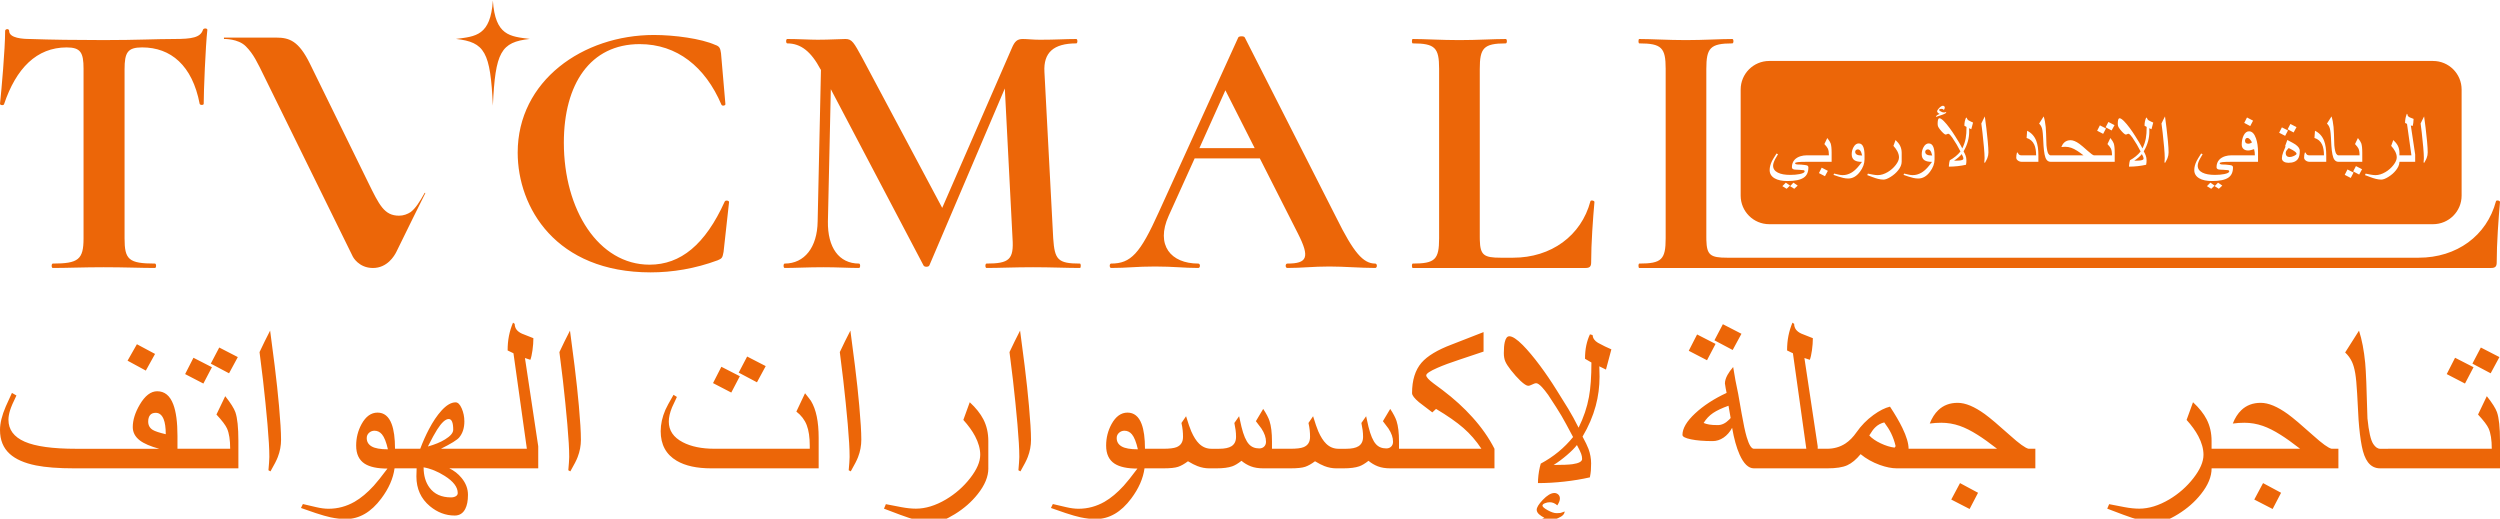 <svg width="241" height="50" viewBox="0 0 241 50" fill="none" xmlns="http://www.w3.org/2000/svg">
<g clip-path="url(#clip0_7471_8278)">
<path d="M63.042 3.372C65.021 3.372 67.599 3.724 68.94 4.325V4.324C69.364 4.465 69.435 4.641 69.506 5.136L69.93 10.045C69.93 10.186 69.611 10.256 69.541 10.08C67.987 6.443 65.268 4.253 61.666 4.253C56.898 4.253 54.355 8.103 54.355 13.754C54.355 20.252 57.709 25.515 62.618 25.515C65.621 25.515 67.986 23.573 69.858 19.44C69.929 19.264 70.282 19.333 70.282 19.476L69.752 24.279C69.647 24.843 69.611 24.915 69.188 25.091C66.998 25.902 64.807 26.257 62.725 26.257C53.577 26.257 49.905 20.006 49.905 14.708C49.905 7.786 56.191 3.372 63.042 3.372ZM26.623 3.624C27.902 3.624 28.801 3.947 29.882 6.151C30.963 8.356 34.386 15.334 35.476 17.556C36.566 19.779 37.046 20.792 38.468 20.792C38.901 20.792 39.277 20.645 39.59 20.442C40.049 20.095 40.448 19.473 40.93 18.606H40.932C40.938 18.593 40.948 18.584 40.962 18.583C40.982 18.583 40.998 18.599 40.998 18.619C40.998 18.625 40.993 18.634 40.992 18.636H40.994L39.787 21.067C39.124 22.419 38.32 24.055 38.21 24.278C38.018 24.667 37.332 25.834 35.952 25.834C34.571 25.834 34.017 24.747 34.017 24.747C33.986 24.684 26.163 8.772 25.485 7.393C24.807 6.013 24.445 5.213 23.694 4.462C22.943 3.711 21.59 3.758 21.59 3.758V3.624H26.623ZM81.505 3.759C82.14 3.759 82.317 4.112 83.13 5.596L90.829 20.04L97.539 4.642C97.821 3.972 98.069 3.76 98.599 3.76C99.058 3.76 99.552 3.831 100.259 3.831C101.777 3.831 102.695 3.76 103.754 3.76C103.896 3.76 103.896 4.183 103.754 4.183C101.565 4.184 100.576 5.066 100.683 6.938L101.529 22.973C101.671 25.021 101.953 25.409 104.108 25.409C104.214 25.409 104.214 25.832 104.108 25.833L104.105 25.832C102.87 25.832 101.281 25.761 99.585 25.761C97.819 25.761 96.335 25.832 95.1 25.832C94.959 25.831 94.959 25.409 95.1 25.408C97.289 25.408 97.748 25.02 97.607 22.972L96.865 8.526L89.591 25.584C89.52 25.76 89.096 25.76 89.025 25.584L80.091 8.598L79.81 21.347C79.774 23.854 80.868 25.408 82.811 25.408C82.952 25.408 82.952 25.832 82.811 25.832C81.787 25.832 80.728 25.761 79.386 25.761C77.868 25.761 76.666 25.832 75.643 25.832C75.501 25.832 75.501 25.408 75.643 25.408C77.549 25.408 78.786 23.854 78.821 21.347L79.14 6.725L79.103 6.689C78.185 4.96 77.197 4.183 75.89 4.183C75.749 4.182 75.749 3.759 75.89 3.759C76.879 3.759 78.079 3.83 78.821 3.83C80.022 3.83 80.976 3.759 81.505 3.759ZM19.565 2.876C19.601 2.7 19.989 2.7 19.989 2.876C19.813 4.43 19.637 8.81 19.637 10.01C19.636 10.15 19.284 10.15 19.248 10.01C18.541 6.301 16.459 4.57 13.704 4.57C12.291 4.57 12.008 5.065 12.008 6.69V22.972C12.008 25.02 12.396 25.408 14.94 25.408C15.08 25.408 15.08 25.832 14.94 25.832C13.598 25.832 11.973 25.761 9.995 25.761C8.123 25.761 6.429 25.832 5.087 25.832C4.946 25.832 4.946 25.408 5.087 25.408C7.559 25.408 8.054 25.02 8.054 22.972V6.62C8.054 5.066 7.77 4.571 6.429 4.571C3.533 4.571 1.555 6.584 0.39 10.046L0.389 10.045C0.353 10.185 0 10.152 0 10.01C0.141 8.703 0.495 4.713 0.495 2.981C0.495 2.769 0.883 2.734 0.883 2.981C0.883 3.687 2.224 3.759 2.896 3.759C4.908 3.83 7.346 3.864 9.994 3.864C13.278 3.864 14.974 3.759 16.811 3.759C18.505 3.759 19.318 3.618 19.565 2.876ZM119.365 3.618C119.401 3.477 119.93 3.442 120 3.618L128.828 20.994C130.488 24.349 131.407 25.408 132.571 25.408C132.783 25.408 132.783 25.831 132.571 25.831C131.159 25.831 129.57 25.691 128.159 25.691C126.534 25.691 125.546 25.832 124.098 25.832C123.886 25.832 123.886 25.408 124.098 25.408C126.039 25.408 126.286 24.808 125.121 22.513L121.449 15.272H115.163L112.655 20.816C111.384 23.641 112.867 25.408 115.516 25.408C115.727 25.409 115.727 25.831 115.516 25.832C114.103 25.832 113.15 25.691 111.349 25.691C109.512 25.691 108.7 25.832 107.11 25.832C106.934 25.831 106.934 25.409 107.11 25.408C109.017 25.408 109.9 24.454 111.701 20.464L119.365 3.618ZM145.158 3.76C145.299 3.76 145.299 4.183 145.158 4.183C143.003 4.183 142.65 4.643 142.65 6.655V22.831L142.654 23.137C142.692 24.593 143.041 24.843 144.663 24.843H145.864C149.538 24.843 152.434 22.723 153.316 19.403C153.352 19.262 153.705 19.332 153.705 19.474C153.564 21.028 153.387 23.465 153.387 25.302C153.387 25.689 153.245 25.832 152.857 25.832H136.188C136.083 25.831 136.083 25.409 136.188 25.408C138.342 25.408 138.73 25.02 138.73 22.972V6.62C138.73 4.607 138.343 4.183 136.188 4.183C136.083 4.183 136.083 3.76 136.188 3.76C137.318 3.76 138.977 3.865 140.673 3.865C142.438 3.865 143.957 3.76 145.158 3.76ZM166.998 3.76C167.138 3.76 167.138 4.183 166.998 4.183C164.843 4.183 164.49 4.643 164.49 6.655V22.831L164.493 23.137C164.531 24.594 164.881 24.843 166.503 24.843H233.159C236.833 24.843 239.728 22.723 240.611 19.403C240.647 19.262 241 19.332 241 19.474C240.859 21.028 240.682 23.465 240.682 25.302C240.682 25.69 240.54 25.832 240.152 25.832H158.027C157.922 25.832 157.922 25.408 158.027 25.408C160.182 25.408 160.57 25.02 160.57 22.972V6.62C160.57 4.607 160.182 4.183 158.027 4.183C157.922 4.183 157.922 3.76 158.027 3.76C159.158 3.76 160.817 3.865 162.513 3.865C164.278 3.865 165.797 3.76 166.998 3.76ZM115.62 14.283H120.953L118.128 8.703L115.62 14.283ZM47.513 0.055C47.739 3.44 49.163 3.513 51.072 3.752C48.289 4.066 47.747 5.002 47.513 10.188C47.278 5.002 46.737 4.066 43.953 3.752C45.861 3.513 47.286 3.439 47.513 0.055Z" fill="#EC6608"/>
<path d="M234.546 5.877C236.067 5.877 237.3 7.11 237.3 8.631V18.858C237.3 20.379 236.067 21.612 234.546 21.612H170.554C169.033 21.612 167.8 20.379 167.8 18.858V8.631C167.8 7.11 169.033 5.877 170.554 5.877H234.546ZM171.819 17.945L172.233 18.2L172.558 17.892H172.56L172.152 17.608L171.819 17.945ZM172.565 17.945L172.966 18.2L173.299 17.892L172.887 17.608L172.565 17.945ZM212.748 17.945L213.163 18.2L213.49 17.892L213.081 17.608L212.748 17.945ZM213.494 17.945L213.896 18.2L214.229 17.892L213.818 17.608L213.494 17.945ZM175.87 13.888C176.05 14.08 176.161 14.229 176.207 14.331C176.274 14.479 176.307 14.694 176.307 14.975H174.779V14.974H174.152C173.951 14.974 173.759 15.002 173.578 15.057C173.337 15.13 173.144 15.245 173.001 15.397C172.829 15.585 172.74 15.827 172.74 16.123C172.741 16.201 172.773 16.261 172.837 16.3C172.901 16.339 173.01 16.358 173.16 16.358C173.204 16.358 173.293 16.362 173.43 16.37C173.567 16.378 173.669 16.387 173.734 16.395C173.817 16.395 173.876 16.405 173.912 16.424C173.949 16.445 173.967 16.475 173.967 16.516C173.967 16.627 173.806 16.717 173.487 16.781C173.226 16.834 172.925 16.86 172.584 16.86C172.077 16.859 171.691 16.794 171.386 16.642C171.081 16.49 170.927 16.267 170.927 15.974C170.927 15.807 170.995 15.591 171.131 15.329C171.22 15.177 171.31 15.023 171.401 14.868L171.257 14.797C171.024 15.164 170.88 15.404 170.824 15.516C170.671 15.826 170.595 16.12 170.595 16.397C170.595 16.74 170.757 17.005 171.077 17.192C171.38 17.366 171.79 17.452 172.303 17.452C173.039 17.452 173.568 17.341 173.888 17.119C174.182 16.917 174.328 16.592 174.328 16.147C174.328 16.059 174.294 15.997 174.225 15.96C174.182 15.939 174.102 15.921 173.989 15.906C173.796 15.884 173.671 15.873 173.614 15.867C173.556 15.862 173.478 15.86 173.38 15.86C173.159 15.859 173.048 15.82 173.047 15.741C173.047 15.685 173.141 15.647 173.325 15.627C173.51 15.607 173.788 15.599 174.155 15.599H174.781L174.78 15.598H176.569V14.726C176.569 14.301 176.535 13.997 176.471 13.814C176.429 13.692 176.321 13.523 176.15 13.305L175.87 13.888ZM216.805 12.658C216.59 12.659 216.415 12.796 216.281 13.072C216.162 13.32 216.103 13.61 216.103 13.941C216.103 14.129 216.167 14.274 216.292 14.374C216.402 14.462 216.544 14.507 216.718 14.507C216.802 14.507 216.898 14.493 217.008 14.464C217.074 14.447 217.17 14.418 217.294 14.377C217.344 14.563 217.368 14.762 217.368 14.975H215.711V14.974H215.084C214.884 14.974 214.692 15.002 214.511 15.057C214.271 15.13 214.079 15.245 213.936 15.397C213.762 15.585 213.674 15.827 213.674 16.123C213.674 16.201 213.708 16.261 213.772 16.3C213.836 16.339 213.944 16.358 214.093 16.358C214.136 16.358 214.227 16.362 214.363 16.37C214.499 16.378 214.6 16.387 214.664 16.395C214.748 16.395 214.809 16.404 214.844 16.424C214.879 16.445 214.898 16.475 214.898 16.516C214.897 16.627 214.736 16.717 214.418 16.781C214.159 16.834 213.857 16.86 213.516 16.86C213.009 16.86 212.609 16.787 212.318 16.642C212.014 16.49 211.86 16.267 211.86 15.974C211.86 15.807 211.927 15.591 212.064 15.329C212.153 15.177 212.243 15.023 212.333 14.868L212.19 14.797C211.956 15.164 211.812 15.404 211.757 15.516C211.604 15.826 211.528 16.12 211.528 16.397C211.528 16.74 211.69 17.005 212.012 17.192C212.313 17.366 212.723 17.452 213.236 17.452C213.972 17.452 214.501 17.341 214.821 17.119C215.113 16.917 215.26 16.592 215.26 16.147C215.26 16.059 215.225 15.997 215.156 15.96C215.113 15.939 215.034 15.921 214.92 15.906C214.727 15.884 214.601 15.873 214.544 15.867C214.488 15.862 214.409 15.86 214.312 15.86C214.091 15.859 213.979 15.82 213.979 15.741C213.979 15.685 214.071 15.647 214.255 15.627C214.44 15.607 214.717 15.599 215.084 15.599H215.711V15.598H217.673L217.674 15.601V14.67C217.674 14.161 217.609 13.717 217.478 13.341C217.32 12.886 217.096 12.658 216.805 12.658ZM182.527 14.062C182.687 14.239 182.812 14.41 182.9 14.576C183.008 14.785 183.063 14.982 183.063 15.171C183.063 15.391 182.957 15.638 182.744 15.91C182.532 16.183 182.275 16.41 181.975 16.588C181.643 16.783 181.324 16.882 181.019 16.882C180.88 16.882 180.725 16.866 180.555 16.833C180.385 16.8 180.22 16.769 180.063 16.737L180.002 16.881C180.171 16.945 180.342 17.009 180.514 17.073C180.715 17.149 180.89 17.206 181.035 17.241C181.227 17.29 181.404 17.314 181.57 17.314C181.748 17.314 181.977 17.226 182.253 17.055C182.544 16.875 182.788 16.663 182.984 16.414C183.208 16.134 183.32 15.86 183.321 15.598L183.322 15.6V14.73C183.321 14.477 183.269 14.248 183.164 14.043C183.071 13.862 182.927 13.68 182.732 13.499L182.527 14.062ZM232.021 10.967C231.963 11.103 231.922 11.244 231.893 11.388C231.864 11.532 231.849 11.687 231.849 11.851L232.035 11.941L232.461 14.976H231.305V14.73C231.305 14.477 231.252 14.248 231.148 14.043C231.055 13.862 230.909 13.68 230.713 13.499L230.51 14.062C230.67 14.239 230.795 14.41 230.883 14.576C230.992 14.785 231.047 14.982 231.047 15.171C231.047 15.391 230.94 15.638 230.728 15.91C230.515 16.183 230.258 16.41 229.958 16.588C229.627 16.783 229.308 16.882 229.002 16.882C228.865 16.882 228.71 16.866 228.539 16.833C228.369 16.8 228.205 16.769 228.048 16.737L227.986 16.881C228.156 16.945 228.328 17.009 228.499 17.073C228.701 17.149 228.875 17.206 229.021 17.241C229.212 17.29 229.39 17.314 229.554 17.314C229.732 17.314 229.961 17.226 230.238 17.055C230.528 16.875 230.773 16.663 230.968 16.414C231.164 16.169 231.275 15.929 231.3 15.697L231.305 15.6V15.598H232.823V14.897L232.402 12.09L232.573 12.148C232.599 12.081 232.621 11.98 232.641 11.844C232.661 11.708 232.67 11.58 232.67 11.461C232.548 11.414 232.427 11.365 232.308 11.318C232.152 11.248 232.075 11.145 232.074 11.006L232.021 10.967ZM179.185 13.826C178.979 13.826 178.81 13.947 178.676 14.191C178.562 14.4 178.504 14.629 178.504 14.874C178.504 15.141 178.595 15.334 178.776 15.45C178.936 15.554 179.176 15.605 179.498 15.605C179.31 15.856 179.163 16.04 179.061 16.151C178.858 16.374 178.655 16.544 178.452 16.66C178.193 16.807 177.917 16.882 177.626 16.882C177.508 16.882 177.377 16.864 177.231 16.83C177.084 16.796 176.943 16.763 176.81 16.733L176.749 16.858C176.904 16.91 177.06 16.963 177.215 17.018C177.41 17.082 177.569 17.128 177.691 17.154C177.857 17.19 178.02 17.208 178.177 17.208C178.602 17.208 178.976 16.99 179.301 16.557C179.592 16.169 179.737 15.776 179.738 15.383H179.74V14.975C179.739 14.639 179.704 14.377 179.632 14.189C179.542 13.947 179.391 13.826 179.185 13.826ZM185.935 13.826C185.729 13.827 185.56 13.947 185.426 14.191C185.312 14.4 185.254 14.629 185.254 14.874C185.254 15.141 185.345 15.334 185.526 15.45C185.686 15.554 185.926 15.604 186.248 15.605C186.06 15.856 185.914 16.04 185.812 16.151C185.609 16.374 185.406 16.544 185.203 16.66C184.944 16.807 184.668 16.882 184.377 16.882C184.259 16.882 184.128 16.864 183.982 16.83C183.835 16.796 183.694 16.763 183.561 16.733L183.5 16.858C183.655 16.91 183.811 16.963 183.965 17.018C184.16 17.082 184.32 17.128 184.442 17.154C184.608 17.19 184.771 17.208 184.928 17.208C185.353 17.208 185.727 16.991 186.052 16.557C186.343 16.169 186.488 15.776 186.489 15.383H186.49V14.975C186.489 14.639 186.454 14.377 186.382 14.189C186.292 13.947 186.141 13.826 185.935 13.826ZM226.031 16.855L226.611 17.154L226.882 16.635H226.883L226.296 16.335L226.031 16.855ZM175.346 16.687L175.926 16.986L176.205 16.468L175.611 16.163L175.346 16.687ZM226.845 16.522L227.425 16.829L227.704 16.314H227.702L227.113 16.01L226.845 16.522ZM189.527 11.342C189.476 11.447 189.437 11.564 189.409 11.691C189.381 11.818 189.367 11.961 189.367 12.118L189.573 12.236C189.572 12.679 189.546 13.045 189.493 13.331C189.434 13.66 189.324 13.985 189.164 14.308C189.053 14.082 188.943 13.883 188.835 13.706L188.471 13.118C188.297 12.839 188.12 12.579 187.941 12.338C187.739 12.066 187.556 11.846 187.391 11.68C187.205 11.494 187.061 11.4 186.964 11.4C186.895 11.401 186.846 11.464 186.818 11.589C186.798 11.673 186.788 11.789 186.788 11.937C186.788 12.04 186.803 12.128 186.834 12.2C186.866 12.274 186.924 12.365 187.01 12.475C187.117 12.611 187.22 12.725 187.319 12.819C187.429 12.923 187.512 12.975 187.565 12.976C187.59 12.976 187.623 12.966 187.66 12.946C187.732 12.91 187.784 12.893 187.816 12.893C187.862 12.893 187.923 12.934 188.001 13.018C188.059 13.079 188.125 13.162 188.198 13.264C188.399 13.567 188.54 13.79 188.624 13.933C188.7 14.064 188.822 14.287 188.989 14.602C188.709 14.948 188.367 15.229 187.962 15.446C187.916 15.601 187.887 15.771 187.875 15.951C187.875 15.981 187.874 16.02 187.871 16.065C188.143 16.065 188.424 16.048 188.711 16.017C188.998 15.985 189.269 15.941 189.522 15.883C189.539 15.8 189.549 15.727 189.554 15.665C189.558 15.604 189.561 15.527 189.561 15.44C189.561 15.285 189.533 15.132 189.478 14.982C189.441 14.886 189.379 14.754 189.288 14.588C189.478 14.267 189.618 13.94 189.706 13.611C189.788 13.311 189.828 13.001 189.828 12.681L189.821 12.356L190.031 12.459L190.203 11.815C190.156 11.795 190.089 11.765 190.001 11.723C189.912 11.681 189.838 11.642 189.781 11.61C189.676 11.548 189.619 11.464 189.61 11.362L189.527 11.342ZM206.891 11.342C206.841 11.447 206.802 11.564 206.775 11.691C206.747 11.818 206.734 11.961 206.734 12.118L206.939 12.236C206.939 12.679 206.912 13.045 206.86 13.331C206.801 13.66 206.69 13.985 206.531 14.308C206.418 14.082 206.309 13.883 206.201 13.706L205.837 13.118C205.663 12.839 205.485 12.579 205.307 12.338C205.104 12.065 204.92 11.846 204.756 11.68C204.57 11.494 204.429 11.401 204.33 11.4C204.261 11.401 204.212 11.464 204.183 11.589C204.163 11.673 204.155 11.789 204.155 11.937C204.155 12.04 204.17 12.128 204.201 12.2C204.233 12.274 204.291 12.365 204.377 12.475C204.485 12.611 204.589 12.725 204.686 12.819C204.797 12.923 204.879 12.975 204.932 12.976C204.958 12.976 204.991 12.966 205.029 12.946C205.099 12.91 205.153 12.893 205.183 12.893C205.229 12.893 205.29 12.934 205.368 13.018C205.426 13.079 205.491 13.162 205.566 13.264C205.766 13.567 205.908 13.79 205.991 13.933C206.068 14.064 206.189 14.287 206.356 14.602C206.077 14.947 205.734 15.229 205.329 15.446C205.284 15.601 205.254 15.77 205.242 15.95C205.242 15.98 205.24 16.02 205.239 16.065C205.51 16.065 205.791 16.048 206.078 16.017C206.365 15.985 206.635 15.941 206.888 15.883C206.905 15.801 206.916 15.727 206.921 15.665C206.926 15.604 206.929 15.527 206.929 15.44C206.929 15.285 206.902 15.132 206.847 14.982C206.812 14.886 206.748 14.755 206.657 14.588C206.849 14.267 206.989 13.94 207.076 13.611C207.158 13.311 207.197 13.001 207.198 12.681L207.19 12.356L207.402 12.459L207.572 11.816C207.524 11.797 207.454 11.765 207.365 11.723C207.277 11.681 207.203 11.642 207.146 11.61C207.041 11.548 206.983 11.464 206.974 11.362L206.891 11.342ZM191.163 11.566C191.103 11.687 191.047 11.801 191 11.905C191.041 12.211 191.079 12.51 191.112 12.804C191.167 13.287 191.214 13.752 191.253 14.197C191.292 14.642 191.313 14.988 191.313 15.237C191.313 15.269 191.31 15.33 191.303 15.42C191.296 15.51 191.291 15.59 191.283 15.659L191.348 15.695C191.467 15.488 191.544 15.336 191.581 15.24C191.651 15.061 191.684 14.877 191.684 14.686C191.684 14.444 191.664 14.088 191.62 13.616C191.588 13.236 191.542 12.81 191.483 12.338C191.424 11.866 191.375 11.493 191.337 11.222C191.282 11.329 191.225 11.444 191.163 11.566ZM208.531 11.566C208.471 11.687 208.416 11.801 208.368 11.905C208.409 12.211 208.448 12.51 208.481 12.804C208.536 13.287 208.583 13.752 208.622 14.197C208.662 14.642 208.681 14.988 208.681 15.237C208.681 15.269 208.679 15.33 208.672 15.42C208.666 15.51 208.66 15.59 208.653 15.659L208.716 15.695C208.835 15.488 208.913 15.336 208.949 15.24C209.019 15.061 209.052 14.877 209.052 14.686C209.052 14.444 209.033 14.088 208.99 13.616C208.957 13.236 208.911 12.81 208.852 12.338C208.793 11.866 208.744 11.493 208.706 11.222C208.651 11.329 208.593 11.444 208.531 11.566ZM233.511 11.566C233.451 11.687 233.395 11.801 233.348 11.905C233.389 12.211 233.426 12.51 233.459 12.804C233.514 13.287 233.562 13.752 233.601 14.197C233.64 14.642 233.66 14.988 233.66 15.237C233.66 15.269 233.657 15.33 233.651 15.42C233.644 15.51 233.639 15.59 233.631 15.659L233.696 15.695C233.815 15.487 233.892 15.336 233.929 15.24C233.998 15.061 234.031 14.877 234.031 14.686C234.031 14.444 234.011 14.088 233.968 13.616C233.935 13.236 233.889 12.81 233.83 12.338C233.771 11.866 233.723 11.493 233.685 11.222C233.63 11.329 233.572 11.444 233.511 11.566ZM220.28 14.097L220.333 14.111C220.255 14.3 220.177 14.488 220.101 14.674C220.017 14.893 219.975 15.087 219.975 15.253C219.975 15.398 220.041 15.511 220.172 15.59C220.286 15.659 220.431 15.693 220.605 15.694C221.056 15.694 221.365 15.562 221.535 15.3C221.644 15.131 221.699 14.878 221.699 14.541H221.701C221.701 14.329 221.558 14.123 221.271 13.922C221.188 13.861 220.929 13.719 220.498 13.492L220.28 14.097ZM195.364 13.298C195.709 13.405 195.956 13.621 196.104 13.945C196.223 14.205 196.282 14.55 196.282 14.977H194.898C194.798 14.977 194.719 14.96 194.661 14.923C194.593 14.88 194.545 14.809 194.519 14.712H194.436C194.41 14.8 194.391 14.881 194.382 14.954C194.373 15.028 194.367 15.111 194.367 15.201C194.368 15.308 194.422 15.402 194.531 15.481C194.639 15.559 194.762 15.598 194.898 15.598H196.501V14.978C196.501 14.401 196.433 13.932 196.294 13.574C196.122 13.13 195.83 12.808 195.417 12.605L195.364 13.298ZM196.571 11.914C196.662 11.999 196.736 12.101 196.788 12.215C196.832 12.308 196.866 12.428 196.891 12.574C196.916 12.721 196.936 12.938 196.951 13.221C196.967 13.504 196.982 13.781 196.996 14.051C197.02 14.383 197.053 14.662 197.098 14.889C197.142 15.117 197.207 15.287 197.293 15.402C197.39 15.533 197.521 15.598 197.683 15.598H203.858V14.726C203.858 14.301 203.825 13.997 203.761 13.814C203.718 13.692 203.61 13.522 203.439 13.305L203.159 13.888C203.339 14.081 203.45 14.229 203.496 14.331C203.563 14.479 203.597 14.694 203.597 14.975H201.853C201.749 14.952 201.554 14.811 201.267 14.553C200.895 14.219 200.626 13.992 200.462 13.872C200.13 13.634 199.847 13.515 199.599 13.515C199.351 13.515 199.146 13.594 198.984 13.748C198.872 13.856 198.782 13.999 198.712 14.174C198.835 14.157 198.959 14.15 199.081 14.149C199.28 14.15 199.476 14.182 199.668 14.249C199.84 14.309 200.03 14.405 200.238 14.536C200.404 14.641 200.609 14.787 200.853 14.976H198.184V14.975H197.683C197.604 14.975 197.532 14.925 197.465 14.825C197.384 14.704 197.323 14.433 197.28 14.009C197.255 13.084 197.231 12.498 197.207 12.248C197.169 11.851 197.103 11.508 197.01 11.221L196.571 11.914ZM223.112 13.298C223.458 13.405 223.705 13.62 223.853 13.945C223.972 14.205 224.031 14.55 224.031 14.977H222.647C222.547 14.977 222.468 14.96 222.41 14.923C222.342 14.88 222.294 14.809 222.268 14.712H222.185C222.159 14.8 222.14 14.881 222.131 14.954C222.122 15.028 222.116 15.111 222.116 15.201C222.117 15.308 222.171 15.402 222.28 15.481C222.388 15.559 222.511 15.598 222.647 15.598H224.25V14.978C224.25 14.401 224.182 13.932 224.043 13.574C223.871 13.13 223.578 12.808 223.165 12.605L223.112 13.298ZM224.319 11.914C224.412 11.999 224.484 12.101 224.536 12.215C224.58 12.308 224.613 12.428 224.638 12.574C224.663 12.721 224.685 12.938 224.7 13.221C224.716 13.504 224.73 13.781 224.744 14.051C224.768 14.383 224.802 14.662 224.847 14.889C224.892 15.117 224.956 15.287 225.042 15.402C225.139 15.533 225.27 15.598 225.432 15.598H227.723V14.726C227.723 14.301 227.689 13.997 227.625 13.814C227.582 13.692 227.475 13.522 227.303 13.305L227.024 13.888C227.203 14.081 227.315 14.229 227.361 14.331C227.427 14.479 227.461 14.694 227.461 14.975H225.432C225.353 14.975 225.281 14.925 225.214 14.825C225.133 14.705 225.071 14.433 225.028 14.009C225.003 13.084 224.979 12.498 224.955 12.248C224.917 11.851 224.852 11.508 224.759 11.221L224.319 11.914ZM189.109 14.857C189.177 14.985 189.223 15.078 189.242 15.134C189.262 15.19 189.272 15.245 189.272 15.297V15.298C189.271 15.38 189.171 15.437 188.968 15.466C188.847 15.483 188.648 15.49 188.366 15.49C188.505 15.404 188.646 15.3 188.787 15.179C188.93 15.058 189.037 14.95 189.109 14.857ZM206.478 14.857C206.546 14.985 206.591 15.078 206.612 15.134C206.631 15.19 206.642 15.244 206.642 15.296V15.298C206.641 15.38 206.541 15.437 206.338 15.466C206.219 15.483 206.018 15.49 205.738 15.49C205.876 15.404 206.017 15.3 206.158 15.179C206.3 15.059 206.406 14.95 206.478 14.857ZM220.994 14.458C221.257 14.609 221.388 14.73 221.388 14.82L221.389 14.819C221.388 14.881 221.309 14.95 221.153 15.024C220.995 15.099 220.85 15.138 220.716 15.138C220.601 15.138 220.51 15.103 220.442 15.035C220.374 14.967 220.34 14.873 220.34 14.751C220.34 14.667 220.373 14.579 220.44 14.486C220.461 14.459 220.525 14.385 220.632 14.269C220.761 14.33 220.882 14.394 220.994 14.458ZM179.087 14.402C179.18 14.402 179.259 14.44 179.323 14.516C179.397 14.604 179.46 14.763 179.512 14.992V14.993C179.274 14.993 179.102 14.963 178.997 14.902C178.893 14.841 178.839 14.752 178.839 14.636C178.839 14.569 178.865 14.513 178.913 14.469C178.963 14.425 179.021 14.403 179.087 14.402ZM185.838 14.402C185.931 14.402 186.01 14.44 186.074 14.516C186.148 14.604 186.21 14.763 186.263 14.992V14.993C186.025 14.993 185.852 14.963 185.747 14.902C185.643 14.841 185.59 14.752 185.59 14.636C185.59 14.569 185.615 14.513 185.663 14.469C185.713 14.424 185.771 14.403 185.838 14.402ZM216.642 13.295C216.732 13.295 216.828 13.356 216.928 13.475C217.002 13.562 217.055 13.649 217.088 13.735C217.032 13.771 216.972 13.801 216.911 13.821C216.849 13.844 216.79 13.854 216.736 13.854C216.526 13.854 216.42 13.758 216.42 13.566C216.42 13.493 216.442 13.429 216.484 13.375C216.524 13.322 216.578 13.295 216.642 13.295ZM219.709 12.796L220.288 13.096L220.562 12.576L219.974 12.277L219.709 12.796ZM202.165 12.603L202.744 12.903L203.016 12.384H203.018L202.43 12.084L202.165 12.603ZM220.526 12.461L221.106 12.77L221.385 12.254L220.795 11.95L220.526 12.461ZM202.981 12.269L203.561 12.576L203.84 12.062H203.838L203.248 11.757L202.981 12.269ZM216.344 11.847L216.921 12.154L217.196 11.632L216.61 11.324L216.344 11.847ZM187.303 10.196C187.196 10.197 187.07 10.27 186.93 10.418C186.803 10.552 186.74 10.656 186.74 10.731C186.74 10.78 186.765 10.828 186.815 10.873C186.853 10.91 186.908 10.947 186.983 10.985C186.744 11.068 186.624 11.165 186.624 11.274L187.289 11.045C187.39 11.01 187.465 10.976 187.515 10.945C187.589 10.897 187.625 10.844 187.625 10.785C187.555 10.813 187.509 10.83 187.487 10.834C187.464 10.838 187.425 10.839 187.373 10.839C187.295 10.839 187.2 10.809 187.089 10.746C186.978 10.684 186.923 10.635 186.922 10.6C186.922 10.571 186.949 10.547 186.999 10.524C187.05 10.502 187.103 10.492 187.156 10.492C187.242 10.492 187.321 10.525 187.396 10.592C187.423 10.549 187.443 10.509 187.457 10.475C187.47 10.44 187.478 10.405 187.478 10.372C187.478 10.32 187.46 10.277 187.426 10.245C187.392 10.213 187.35 10.197 187.303 10.196Z" fill="#EC6608"/>
<path d="M149.843 47.525C149.988 47.525 150.113 47.575 150.218 47.672C150.323 47.769 150.374 47.897 150.374 48.056C150.374 48.157 150.352 48.261 150.31 48.366C150.267 48.471 150.204 48.589 150.125 48.719C149.901 48.517 149.659 48.416 149.398 48.416C149.239 48.416 149.081 48.448 148.926 48.513C148.77 48.577 148.693 48.654 148.693 48.741C148.693 48.85 148.862 48.998 149.197 49.185C149.534 49.373 149.821 49.469 150.061 49.469C150.22 49.469 150.334 49.463 150.402 49.451C150.471 49.439 150.614 49.391 150.832 49.305V49.306C150.832 49.488 150.719 49.65 150.495 49.795C150.343 49.889 150.115 49.991 149.811 50.099L147.792 50.793C147.792 50.46 148.154 50.167 148.877 49.914C148.653 49.799 148.483 49.686 148.366 49.577C148.215 49.44 148.138 49.294 148.138 49.142C148.138 48.918 148.33 48.604 148.714 48.198C149.14 47.75 149.517 47.525 149.843 47.525ZM93.484 38.775C94.078 39.325 94.515 39.876 94.798 40.426C95.117 41.048 95.274 41.743 95.274 42.511V45.148H95.277C95.277 45.944 94.937 46.77 94.257 47.624C93.663 48.377 92.925 49.023 92.043 49.566C91.203 50.087 90.512 50.349 89.97 50.349C89.471 50.349 88.931 50.276 88.352 50.132C87.91 50.023 87.382 49.853 86.767 49.621C86.246 49.425 85.728 49.231 85.215 49.035L85.398 48.601C85.875 48.696 86.374 48.791 86.891 48.889C87.408 48.986 87.877 49.035 88.296 49.035C89.223 49.035 90.189 48.738 91.195 48.144C92.106 47.601 92.884 46.916 93.528 46.088C94.173 45.259 94.494 44.511 94.494 43.846C94.494 43.274 94.328 42.674 93.995 42.044C93.727 41.537 93.351 41.016 92.866 40.48L93.484 38.775ZM211.406 38.775C212 39.325 212.437 39.876 212.72 40.426C213.039 41.048 213.196 41.743 213.196 42.511V43.26H221.73C220.993 42.688 220.371 42.243 219.864 41.925C219.234 41.527 218.66 41.237 218.139 41.056C217.553 40.853 216.959 40.753 216.358 40.753C215.989 40.753 215.617 40.778 215.241 40.829C215.451 40.294 215.726 39.863 216.065 39.538C216.558 39.067 217.181 38.833 217.933 38.833C218.684 38.833 219.543 39.194 220.549 39.918C221.048 40.28 221.862 40.967 222.991 41.98C223.866 42.768 224.459 43.196 224.771 43.261H225.422V45.148H213.199C213.199 45.944 212.859 46.77 212.179 47.624C211.585 48.377 210.847 49.023 209.965 49.566C209.125 50.087 208.433 50.349 207.892 50.349C207.393 50.349 206.854 50.276 206.274 50.132C205.832 50.023 205.304 49.853 204.688 49.621C204.167 49.425 203.65 49.231 203.137 49.035L203.321 48.601C203.798 48.696 204.296 48.791 204.813 48.889C205.331 48.986 205.8 49.035 206.219 49.035C207.146 49.035 208.111 48.738 209.117 48.144C210.028 47.601 210.806 46.916 211.45 46.088C212.094 45.259 212.416 44.511 212.416 43.846C212.416 43.274 212.25 42.674 211.917 42.044C211.649 41.537 211.273 41.016 210.788 40.48L211.406 38.775ZM49.617 31.222C49.617 31.642 49.852 31.957 50.322 32.167C50.684 32.312 51.05 32.456 51.419 32.601C51.419 32.963 51.39 33.35 51.332 33.763C51.274 34.175 51.205 34.482 51.126 34.685L50.605 34.512L51.886 43.022V45.148H43.31C43.773 45.365 44.169 45.674 44.494 46.072C44.906 46.571 45.112 47.114 45.112 47.7C45.112 48.286 45.025 48.717 44.852 49.057C44.635 49.484 44.294 49.698 43.832 49.698C42.964 49.698 42.167 49.397 41.443 48.797C40.575 48.073 40.141 47.118 40.141 45.931L40.163 45.148H38.035C37.904 46.123 37.477 47.093 36.755 48.057C35.771 49.375 34.634 50.033 33.347 50.033C32.87 50.033 32.377 49.979 31.87 49.87C31.501 49.791 31.02 49.654 30.426 49.458C29.955 49.292 29.484 49.128 29.014 48.969L29.198 48.589C29.604 48.683 30.029 48.783 30.474 48.888C30.918 48.993 31.319 49.044 31.673 49.044C32.556 49.044 33.392 48.819 34.18 48.371C34.795 48.016 35.411 47.503 36.026 46.83C36.337 46.49 36.779 45.937 37.351 45.17C36.374 45.17 35.644 45.014 35.159 44.703C34.609 44.348 34.334 43.765 34.334 42.955C34.334 42.21 34.508 41.519 34.855 40.883C35.261 40.145 35.774 39.775 36.397 39.775C37.019 39.775 37.479 40.141 37.754 40.872C37.97 41.444 38.08 42.239 38.08 43.26H40.511C40.764 42.587 41.042 41.961 41.347 41.382C41.73 40.651 42.132 40.054 42.551 39.59C43.036 39.054 43.492 38.786 43.919 38.786C44.143 38.786 44.34 38.982 44.51 39.372C44.679 39.762 44.765 40.178 44.765 40.62C44.765 41.256 44.599 41.774 44.266 42.172C44.07 42.41 43.484 42.773 42.507 43.258H47.282V43.26H50.789L49.498 34.055L48.935 33.783C48.935 33.284 48.977 32.815 49.063 32.378C49.15 31.941 49.28 31.515 49.454 31.102L49.617 31.222ZM143.015 33.892L140.746 34.652C139.841 34.949 139.11 35.219 138.554 35.466C137.845 35.777 137.489 36.016 137.489 36.184C137.49 36.351 137.722 36.607 138.185 36.954C138.474 37.17 138.767 37.389 139.063 37.605C140.164 38.438 141.122 39.31 141.94 40.222C142.823 41.199 143.532 42.212 144.067 43.262V45.148H134.028C133.566 45.148 133.167 45.085 132.834 44.958C132.501 44.831 132.198 44.652 131.923 44.422C131.583 44.69 131.286 44.866 131.032 44.953C130.663 45.083 130.157 45.148 129.513 45.148H128.808C128.432 45.148 128.055 45.076 127.679 44.932C127.432 44.838 127.129 44.682 126.768 44.466C126.42 44.726 126.101 44.905 125.812 45.002C125.522 45.099 125.052 45.148 124.4 45.148H121.783C121.32 45.148 120.922 45.085 120.589 44.958C120.256 44.831 119.952 44.652 119.678 44.422C119.338 44.69 119.041 44.866 118.787 44.953C118.418 45.083 117.912 45.148 117.268 45.148H116.562C116.187 45.148 115.809 45.076 115.434 44.932C115.187 44.838 114.883 44.682 114.521 44.466C114.174 44.726 113.855 44.905 113.566 45.002C113.277 45.099 112.806 45.148 112.154 45.148H110.331C110.199 46.123 109.773 47.093 109.051 48.057C108.067 49.375 106.93 50.033 105.643 50.033C105.166 50.033 104.673 49.979 104.166 49.87C103.797 49.791 103.316 49.654 102.723 49.458C102.252 49.292 101.781 49.128 101.311 48.969L101.494 48.589C101.9 48.683 102.326 48.783 102.771 48.888C103.215 48.992 103.616 49.044 103.97 49.044C104.852 49.044 105.688 48.819 106.477 48.371C107.092 48.016 107.707 47.503 108.322 46.83C108.633 46.49 109.076 45.937 109.647 45.17C108.67 45.17 107.94 45.014 107.455 44.703C106.905 44.348 106.631 43.765 106.631 42.955C106.631 42.21 106.805 41.519 107.152 40.883C107.558 40.145 108.071 39.775 108.693 39.775C109.316 39.775 109.776 40.141 110.051 40.872C110.267 41.444 110.376 42.239 110.376 43.26H112.154C112.74 43.26 113.16 43.209 113.413 43.108C113.833 42.942 114.043 42.609 114.043 42.11C114.043 41.9 114.033 41.69 114.011 41.48C113.989 41.27 113.95 41.035 113.892 40.774L114.337 40.124C114.539 40.79 114.706 41.275 114.836 41.578C115.068 42.107 115.32 42.505 115.595 42.772C115.928 43.098 116.326 43.262 116.789 43.262H117.517C118.06 43.262 118.461 43.178 118.721 43.011C119.01 42.823 119.155 42.522 119.155 42.11C119.155 41.886 119.141 41.668 119.112 41.459C119.084 41.25 119.044 41.02 118.993 40.774L119.449 40.124L119.678 41.144C119.873 41.948 120.112 42.504 120.395 42.816C120.641 43.091 120.974 43.228 121.393 43.228C121.588 43.228 121.745 43.169 121.864 43.05C121.983 42.931 122.043 42.776 122.043 42.589C122.043 42.183 121.896 41.756 121.599 41.307C121.548 41.235 121.371 41 121.067 40.602L121.772 39.419C122.069 39.867 122.272 40.255 122.381 40.58C122.54 41.073 122.619 41.728 122.619 42.546V43.26H124.4C124.986 43.26 125.406 43.209 125.659 43.108C126.079 42.942 126.289 42.609 126.289 42.11C126.289 41.9 126.279 41.69 126.257 41.48C126.235 41.27 126.196 41.035 126.138 40.774L126.582 40.124C126.784 40.79 126.951 41.275 127.081 41.578C127.313 42.107 127.566 42.505 127.841 42.772C128.174 43.098 128.572 43.262 129.035 43.262H129.762C130.305 43.262 130.707 43.178 130.966 43.011C131.255 42.823 131.4 42.522 131.4 42.11C131.4 41.886 131.386 41.668 131.357 41.459C131.329 41.249 131.289 41.02 131.238 40.774L131.695 40.124L131.923 41.144C132.119 41.948 132.357 42.504 132.64 42.816C132.886 43.091 133.219 43.228 133.638 43.228C133.833 43.228 133.991 43.169 134.11 43.05C134.229 42.931 134.289 42.776 134.289 42.589C134.289 42.183 134.142 41.756 133.845 41.307C133.794 41.235 133.616 41 133.312 40.602L134.018 39.419C134.314 39.867 134.517 40.255 134.626 40.58C134.785 41.073 134.864 41.728 134.864 42.546V43.26H142.809C142.302 42.492 141.723 41.825 141.071 41.257C140.419 40.689 139.54 40.076 138.434 39.418L138.076 39.755L136.795 38.777C136.347 38.401 136.122 38.108 136.122 37.898C136.122 36.654 136.425 35.676 137.033 34.967C137.597 34.316 138.571 33.729 139.954 33.208L143.015 32.014V33.892ZM190.684 47.504L189.87 49.067L188.101 48.156L188.946 46.571L190.684 47.504ZM219.896 47.504L219.082 49.067L217.312 48.156L218.159 46.571L219.896 47.504ZM40.836 45.051C40.836 45.846 41.028 46.501 41.411 47.016C41.874 47.638 42.565 47.949 43.484 47.949C43.658 47.949 43.809 47.912 43.935 47.84C44.062 47.767 44.126 47.662 44.126 47.525H44.125C44.125 46.954 43.705 46.404 42.866 45.875C42.179 45.441 41.502 45.166 40.836 45.051ZM153.521 32.297C153.55 32.608 153.724 32.858 154.043 33.046C154.217 33.147 154.44 33.263 154.711 33.393C154.982 33.524 155.19 33.617 155.334 33.676L155.337 33.675L154.815 35.628L154.175 35.313L154.197 36.301C154.197 37.27 154.074 38.212 153.828 39.123C153.56 40.121 153.137 41.109 152.558 42.087C152.832 42.594 153.024 42.992 153.133 43.281C153.299 43.737 153.383 44.2 153.383 44.671C153.383 44.939 153.376 45.165 153.361 45.354C153.347 45.542 153.314 45.763 153.264 46.017C152.496 46.191 151.677 46.328 150.805 46.425C149.932 46.522 149.085 46.571 148.259 46.571C148.267 46.434 148.269 46.318 148.269 46.224C148.305 45.674 148.392 45.163 148.529 44.692C149.76 44.034 150.798 43.179 151.645 42.131C151.138 41.175 150.77 40.498 150.538 40.1C150.285 39.666 149.853 38.989 149.246 38.07C149.022 37.759 148.822 37.509 148.648 37.321C148.41 37.069 148.222 36.941 148.085 36.941C147.99 36.941 147.835 36.995 147.618 37.104C147.503 37.163 147.404 37.191 147.325 37.191C147.166 37.191 146.917 37.032 146.576 36.715C146.279 36.432 145.968 36.084 145.643 35.672C145.382 35.339 145.205 35.063 145.111 34.842C145.017 34.621 144.97 34.355 144.97 34.044C144.97 33.595 144.998 33.244 145.057 32.991C145.143 32.608 145.291 32.416 145.501 32.416C145.798 32.416 146.228 32.699 146.792 33.263C147.291 33.769 147.849 34.434 148.465 35.26C149.008 35.991 149.544 36.779 150.071 37.626L151.178 39.406C151.503 39.941 151.836 40.549 152.176 41.229C152.661 40.252 152.995 39.265 153.175 38.267C153.334 37.398 153.413 36.291 153.413 34.945L152.795 34.587C152.795 34.11 152.836 33.677 152.919 33.29C153.002 32.902 153.12 32.549 153.271 32.231L153.521 32.297ZM26.04 31.87C26.155 32.694 26.302 33.824 26.48 35.258C26.657 36.69 26.796 37.983 26.898 39.133C27.027 40.565 27.093 41.648 27.093 42.379L27.095 42.38C27.095 42.959 26.989 43.519 26.779 44.062C26.67 44.351 26.436 44.812 26.074 45.44L25.878 45.332C25.9 45.122 25.919 44.879 25.938 44.604C25.956 44.33 25.965 44.145 25.965 44.051C25.965 43.297 25.905 42.247 25.786 40.896C25.667 39.547 25.525 38.138 25.357 36.668C25.256 35.777 25.144 34.87 25.02 33.943C25.166 33.624 25.33 33.28 25.514 32.912C25.698 32.544 25.874 32.195 26.04 31.87ZM54.947 31.87C55.063 32.694 55.209 33.824 55.387 35.258C55.564 36.69 55.703 37.983 55.804 39.133C55.933 40.565 55.999 41.648 55.999 42.379L56.001 42.38C56.001 42.959 55.895 43.519 55.685 44.062C55.577 44.352 55.342 44.812 54.98 45.44L54.785 45.332C54.807 45.122 54.827 44.879 54.845 44.604C54.863 44.33 54.872 44.145 54.872 44.051C54.872 43.297 54.812 42.247 54.692 40.896C54.573 39.547 54.431 38.138 54.264 36.668C54.163 35.777 54.05 34.87 53.927 33.943C54.072 33.624 54.237 33.28 54.421 32.912C54.605 32.543 54.781 32.195 54.947 31.87ZM81.978 31.87C82.093 32.694 82.239 33.824 82.417 35.258C82.595 36.691 82.734 37.983 82.835 39.133C82.965 40.565 83.03 41.648 83.03 42.379L83.031 42.38C83.031 42.959 82.927 43.519 82.717 44.062C82.608 44.351 82.373 44.812 82.012 45.44L81.815 45.332C81.838 45.122 81.857 44.879 81.875 44.604C81.893 44.33 81.902 44.145 81.902 44.051C81.902 43.297 81.843 42.247 81.724 40.896C81.604 39.547 81.461 38.138 81.294 36.668C81.193 35.777 81.08 34.87 80.957 33.943C81.102 33.624 81.267 33.28 81.451 32.912C81.635 32.544 81.812 32.195 81.978 31.87ZM98.336 31.87C98.451 32.694 98.599 33.824 98.776 35.258C98.954 36.69 99.092 37.983 99.193 39.133C99.323 40.565 99.389 41.648 99.389 42.379L99.391 42.38C99.391 42.959 99.285 43.519 99.075 44.062C98.966 44.352 98.732 44.812 98.37 45.44L98.175 45.332C98.197 45.122 98.216 44.879 98.234 44.604C98.252 44.33 98.262 44.145 98.262 44.051C98.262 43.297 98.201 42.247 98.082 40.896C97.963 39.546 97.82 38.138 97.653 36.668C97.552 35.777 97.439 34.87 97.316 33.943C97.462 33.624 97.626 33.28 97.811 32.912C97.995 32.544 98.17 32.195 98.336 31.87ZM15.154 37.717C15.871 37.717 16.388 38.141 16.706 38.987C16.974 39.696 17.108 40.706 17.108 42.016V43.26H22.189C22.189 42.406 22.087 41.755 21.885 41.306C21.747 40.995 21.408 40.547 20.865 39.961L21.712 38.191C22.233 38.849 22.558 39.363 22.689 39.732C22.884 40.29 22.981 41.213 22.981 42.5V45.148H7.153C5.626 45.148 4.396 45.054 3.463 44.866C2.348 44.642 1.505 44.269 0.934 43.749C0.311 43.185 0 42.417 0 41.447C7.407e-05 40.803 0.184 40.051 0.554 39.189C0.822 38.603 1.02 38.165 1.151 37.876L1.585 38.126C1.274 38.756 1.068 39.236 0.967 39.565C0.866 39.895 0.815 40.193 0.815 40.461C0.815 41.416 1.337 42.122 2.379 42.578C3.421 43.034 5.078 43.263 7.351 43.263H15.351C14.504 43.031 13.881 42.764 13.483 42.459C13.027 42.111 12.799 41.681 12.799 41.168C12.799 40.495 13.023 39.774 13.472 39.008C13.979 38.147 14.539 37.717 15.154 37.717ZM77.606 37.907C77.925 38.305 78.117 38.555 78.182 38.656C78.674 39.466 78.919 40.646 78.919 42.195V45.148H68.562C67.173 45.148 66.066 44.907 65.241 44.422C64.207 43.814 63.69 42.862 63.69 41.567C63.69 40.895 63.841 40.207 64.145 39.505C64.254 39.252 64.516 38.77 64.928 38.06L65.253 38.267C65.094 38.6 64.938 38.933 64.786 39.264C64.576 39.778 64.472 40.238 64.472 40.642C64.472 41.497 64.919 42.16 65.816 42.629C66.62 43.049 67.637 43.259 68.867 43.259H78.061V42.966C78.061 42.156 77.964 41.495 77.769 40.985C77.573 40.476 77.239 40.038 76.769 39.677L77.606 37.907ZM172.957 31.222C172.957 31.642 173.192 31.957 173.662 32.167C174.024 32.312 174.389 32.456 174.759 32.601C174.759 32.963 174.731 33.35 174.673 33.763C174.615 34.175 174.545 34.482 174.466 34.685L173.945 34.512L175.226 43.022V43.26H176.128C176.786 43.26 177.373 43.094 177.888 42.761C178.286 42.5 178.647 42.134 178.973 41.664C179.415 41.028 179.956 40.474 180.601 40.004C181.18 39.584 181.712 39.317 182.196 39.2C182.695 39.96 183.094 40.644 183.391 41.252C183.789 42.076 183.988 42.746 183.988 43.26H192.517C191.779 42.688 191.157 42.243 190.65 41.925C190.02 41.527 189.446 41.237 188.925 41.056C188.339 40.853 187.745 40.753 187.145 40.753C186.775 40.753 186.403 40.778 186.027 40.829C186.237 40.294 186.512 39.863 186.852 39.538C187.344 39.067 187.967 38.833 188.719 38.833C189.471 38.833 190.329 39.194 191.335 39.918C191.834 40.28 192.648 40.967 193.777 41.98C194.652 42.768 195.245 43.196 195.557 43.261H196.208V45.148H182.857C182.373 45.148 181.827 45.04 181.219 44.823C180.518 44.57 179.898 44.223 179.362 43.781C178.942 44.294 178.513 44.651 178.076 44.85C177.638 45.05 177 45.148 176.16 45.148H169.072C168.551 45.148 168.091 44.704 167.693 43.813C167.397 43.147 167.158 42.29 166.977 41.24C166.76 41.646 166.484 41.96 166.152 42.185C165.819 42.41 165.468 42.522 165.1 42.522C164.267 42.522 163.575 42.466 163.021 42.353C162.466 42.241 162.19 42.098 162.189 41.925C162.189 41.303 162.595 40.613 163.405 39.857C164.215 39.102 165.229 38.44 166.445 37.876C166.431 37.817 166.4 37.666 166.354 37.42C166.307 37.174 166.283 37.022 166.283 36.964C166.283 36.717 166.366 36.442 166.533 36.139C166.671 35.892 166.853 35.639 167.077 35.379C167.15 35.827 167.223 36.262 167.3 36.681C167.376 37.102 167.464 37.537 167.565 37.985L167.891 39.851C168.072 40.88 168.235 41.639 168.38 42.131C168.604 42.884 168.836 43.259 169.074 43.26H174.129L172.838 34.055L172.274 33.783C172.274 33.284 172.316 32.815 172.403 32.378C172.49 31.941 172.62 31.515 172.794 31.102L172.957 31.222ZM227.408 31.874C227.691 32.742 227.888 33.781 228.005 34.989C228.077 35.742 228.15 37.522 228.222 40.33C228.351 41.618 228.541 42.443 228.786 42.805C228.988 43.108 229.21 43.262 229.448 43.262H230.209V43.26H240.207C240.207 42.406 240.105 41.755 239.903 41.306C239.766 40.995 239.426 40.547 238.883 39.961L239.729 38.191C240.251 38.85 240.576 39.363 240.707 39.732C240.903 40.29 241 41.213 241 42.5V45.148H229.449C228.957 45.148 228.562 44.949 228.266 44.551C228.005 44.203 227.808 43.686 227.675 42.999C227.541 42.312 227.438 41.466 227.365 40.46C227.322 39.642 227.276 38.803 227.229 37.941C227.182 37.081 227.12 36.427 227.045 35.982C226.968 35.538 226.866 35.173 226.735 34.891C226.576 34.543 226.355 34.24 226.072 33.979L227.408 31.874ZM152.016 42.901C151.799 43.184 151.475 43.509 151.045 43.878C150.615 44.247 150.189 44.562 149.769 44.823C150.623 44.823 151.231 44.797 151.593 44.747C152.208 44.66 152.516 44.49 152.516 44.236H152.515C152.515 44.077 152.484 43.912 152.423 43.742C152.362 43.572 152.226 43.291 152.016 42.901ZM36.102 41.521C35.9 41.521 35.724 41.589 35.576 41.722C35.428 41.856 35.354 42.024 35.353 42.226C35.353 42.582 35.513 42.851 35.83 43.036C36.148 43.221 36.67 43.313 37.394 43.313H37.395C37.236 42.618 37.044 42.137 36.819 41.869C36.624 41.637 36.385 41.521 36.102 41.521ZM108.399 41.521C108.197 41.521 108.021 41.589 107.873 41.722C107.725 41.856 107.649 42.024 107.649 42.226C107.649 42.582 107.809 42.851 108.127 43.036C108.445 43.221 108.967 43.313 109.69 43.313H109.691C109.532 42.619 109.34 42.137 109.116 41.869C108.921 41.637 108.682 41.522 108.399 41.521ZM181.642 40.719C181.294 40.806 181.001 40.969 180.763 41.208C180.603 41.36 180.415 41.616 180.198 41.979C180.459 42.262 180.826 42.515 181.301 42.739C181.775 42.963 182.221 43.101 182.641 43.151L182.738 43.01C182.644 42.59 182.499 42.177 182.304 41.771C182.138 41.432 181.916 41.08 181.642 40.719ZM43.256 40.393C42.945 40.394 42.572 40.733 42.139 41.414C41.929 41.739 41.632 42.282 41.248 43.042C41.907 42.86 42.46 42.633 42.908 42.357C43.429 42.038 43.69 41.728 43.69 41.425C43.69 40.738 43.545 40.393 43.256 40.393ZM15.014 39.796C14.767 39.796 14.584 39.87 14.465 40.019C14.346 40.169 14.286 40.376 14.286 40.642C14.286 40.998 14.434 41.265 14.73 41.446C14.947 41.576 15.364 41.714 15.979 41.858C15.979 41.228 15.91 40.744 15.773 40.404C15.607 39.999 15.353 39.796 15.014 39.796ZM166.628 39.113C165.998 39.337 165.503 39.57 165.142 39.812C164.78 40.055 164.475 40.375 164.229 40.773C164.381 40.838 164.559 40.888 164.762 40.925C164.964 40.961 165.243 40.979 165.598 40.979C165.978 40.979 166.34 40.804 166.688 40.455L166.834 40.297L166.628 39.113ZM71.32 36.268L70.495 37.843L68.736 36.931L69.54 35.357L71.32 36.268ZM20.43 35.4L19.605 36.974L17.846 36.062L18.649 34.488L20.43 35.4ZM238.449 35.4L237.624 36.974L235.865 36.062L236.669 34.488L238.449 35.4ZM73.815 35.292L72.971 36.854L71.211 35.921L72.025 34.369L73.815 35.292ZM22.925 34.423L22.08 35.986L20.32 35.053L21.135 33.501L22.925 34.423ZM240.944 34.423L240.1 35.986L238.34 35.053L239.154 33.501L240.944 34.423ZM14.945 34.118L14.947 34.119L14.057 35.725L12.297 34.769L13.198 33.184L14.945 34.118ZM165.38 33.153L164.556 34.727L162.796 33.815L163.6 32.242L165.38 33.153ZM167.876 32.176L167.03 33.739L165.271 32.806L166.085 31.254L167.876 32.176Z" fill="#EC6608"/>
</g>
<defs>
<clipPath id="clip0_7471_8278">
<rect width="241" height="50" fill="white"/>
</clipPath>
</defs>
</svg>
